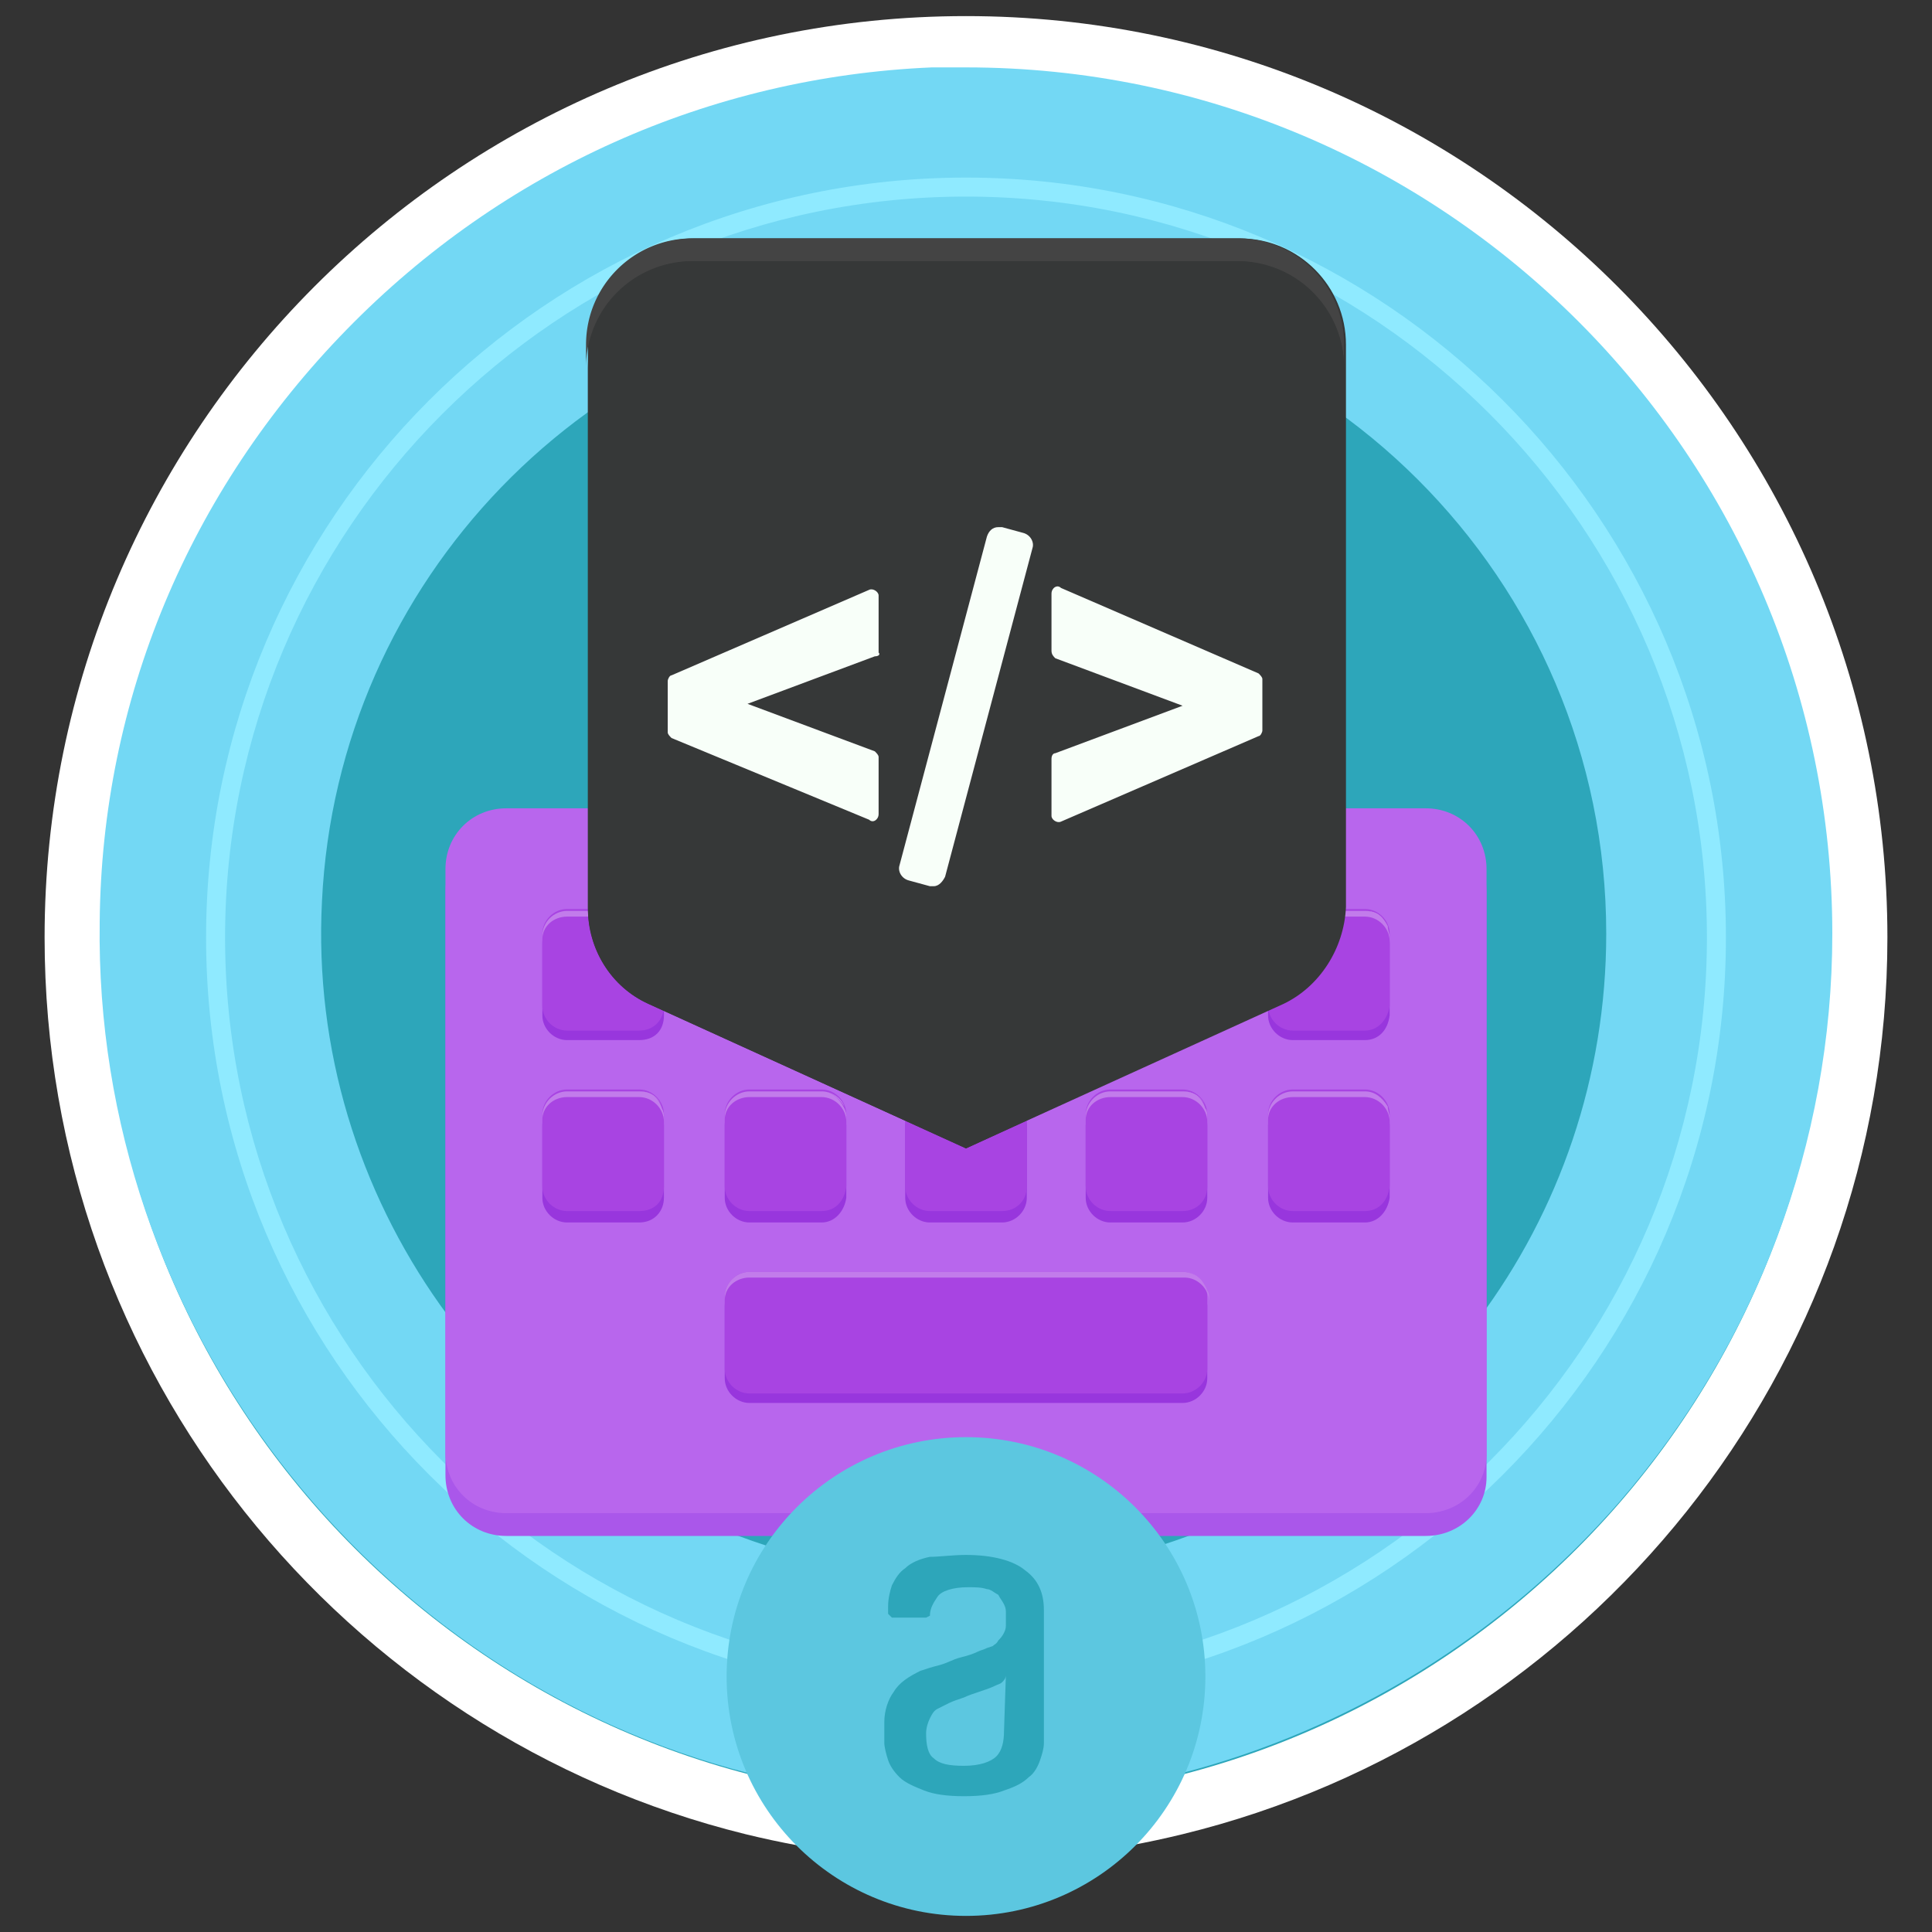 <svg version="1" xmlns="http://www.w3.org/2000/svg" viewBox="0 0 300 300"><rect x="0" y="0" width="300" height="300" fill="#333333" stroke="none"/><path fill="#FFF" d="M293.075 145.575c0 67.26-46.61 123.9-109.445 139.24-10.915 2.655-22.125 4.13-33.925 4.13s-23.01-1.475-33.925-4.13C53.535 269.475 6.925 213.13 6.925 145.575 6.925 66.81 70.94 2.5 150 2.5s143.075 64.31 143.075 143.075"/><path fill="#2DA6BA" d="M284.225 145.575c0 74.045-60.18 134.225-134.225 134.225S15.775 219.62 15.775 145.575 75.955 11.645 150 11.645s134.225 59.885 134.225 133.93"/><path fill="#73D8F4" d="M116.37 275.375c-59-15.045-101.775-69.915-100.89-132.16.295-34.515 13.865-66.965 38.35-92.04 24.19-24.78 56.345-39.235 90.86-40.71H150c74.34 0 134.52 60.475 134.52 134.52 0 32.45-11.8 63.72-33.04 88.205-17.995 20.65-41.89 35.4-68.145 42.185 1.77-4.13 2.36-8.555 2.36-13.275 0-7.965-2.655-15.34-7.375-21.535 41.89-12.39 71.095-51.035 71.095-95.58 0-55.165-44.84-99.71-99.71-99.71-2.655 0-5.605 0-8.555.295-49.56 4.13-88.795 44.545-91.155 94.4-2.36 46.02 27.73 87.615 70.8 100.595-4.72 6.195-7.375 13.865-7.375 21.535.59 4.72 1.475 9.145 2.95 13.275z"/><path fill="#8FEAFF" d="M150 263.575c-64.9 0-118-52.805-118-118 0-64.9 52.805-118 118-118 64.9 0 118 52.805 118 118s-53.1 118-118 118zm0-233.05c-63.425 0-115.05 51.625-115.05 115.05S86.575 260.625 150 260.625 265.05 209 265.05 145.575 213.425 30.525 150 30.525z"/><path fill="#AA57EA" d="M221.39 238.5H78.61c-5.31 0-9.44-4.13-9.44-9.44v-90.565c0-5.31 4.13-9.44 9.44-9.44h142.78c5.31 0 9.44 4.13 9.44 9.44v90.86c0 5.015-4.13 9.145-9.44 9.145"/><path fill="#B866ED" d="M221.39 234.96H78.61c-5.31 0-9.44-4.13-9.44-9.44v-90.565c0-5.31 4.13-9.44 9.44-9.44h142.78c5.31 0 9.44 4.13 9.44 9.44v90.86c0 5.015-4.13 9.145-9.44 9.145"/><path fill="#9836DD" d="M99.26 161.505H88.05c-2.065 0-3.835-1.77-3.835-3.835v-11.21c0-2.065 1.77-3.835 3.835-3.835h11.21c2.065 0 3.835 1.77 3.835 3.835v11.21c0 2.36-1.475 3.835-3.835 3.835m28.32 0h-11.21c-2.065 0-3.835-1.77-3.835-3.835v-11.21c0-2.065 1.77-3.835 3.835-3.835h11.21c2.065 0 3.835 1.77 3.835 3.835v11.21c-.295 2.36-1.77 3.835-3.835 3.835m28.025 0h-11.21c-2.065 0-3.835-1.77-3.835-3.835v-11.21c0-2.065 1.77-3.835 3.835-3.835h11.21c2.065 0 3.835 1.77 3.835 3.835v11.21c0 2.36-1.77 3.835-3.835 3.835m28.025 0h-11.21c-2.065 0-3.835-1.77-3.835-3.835v-11.21c0-2.065 1.77-3.835 3.835-3.835h11.21c2.065 0 3.835 1.77 3.835 3.835v11.21c0 2.36-1.77 3.835-3.835 3.835m28.32 0h-11.21c-2.065 0-3.835-1.77-3.835-3.835v-11.21c0-2.065 1.77-3.835 3.835-3.835h11.21c2.065 0 3.835 1.77 3.835 3.835v11.21c-.295 2.36-1.77 3.835-3.835 3.835m-112.69 28.32H88.05c-2.065 0-3.835-1.77-3.835-3.835v-11.21c0-2.065 1.77-3.835 3.835-3.835h11.21c2.065 0 3.835 1.77 3.835 3.835v11.21c0 2.065-1.475 3.835-3.835 3.835m28.32 0h-11.21c-2.065 0-3.835-1.77-3.835-3.835v-11.21c0-2.065 1.77-3.835 3.835-3.835h11.21c2.065 0 3.835 1.77 3.835 3.835v11.21c-.295 2.065-1.77 3.835-3.835 3.835m28.025 0h-11.21c-2.065 0-3.835-1.77-3.835-3.835v-11.21c0-2.065 1.77-3.835 3.835-3.835h11.21c2.065 0 3.835 1.77 3.835 3.835v11.21c0 2.065-1.77 3.835-3.835 3.835m28.025 0h-11.21c-2.065 0-3.835-1.77-3.835-3.835v-11.21c0-2.065 1.77-3.835 3.835-3.835h11.21c2.065 0 3.835 1.77 3.835 3.835v11.21c0 2.065-1.77 3.835-3.835 3.835m28.32 0h-11.21c-2.065 0-3.835-1.77-3.835-3.835v-11.21c0-2.065 1.77-3.835 3.835-3.835h11.21c2.065 0 3.835 1.77 3.835 3.835v11.21c-.295 2.065-1.77 3.835-3.835 3.835m-28.32 9.145h-67.26c-2.065 0-3.835 1.77-3.835 3.835v11.21c0 2.065 1.77 3.835 3.835 3.835h67.26c2.065 0 3.835-1.77 3.835-3.835v-11.21c0-2.065-1.77-3.835-3.835-3.835"/><path fill="#A844E2" d="M99.26 160.03H88.05c-2.065 0-3.835-1.77-3.835-3.835v-11.21c0-2.065 1.77-3.835 3.835-3.835h11.21c2.065 0 3.835 1.77 3.835 3.835v11.21c0 2.065-1.475 3.835-3.835 3.835m28.32 0h-11.21c-2.065 0-3.835-1.77-3.835-3.835v-11.21c0-2.065 1.77-3.835 3.835-3.835h11.21c2.065 0 3.835 1.77 3.835 3.835v11.21c-.295 2.065-1.77 3.835-3.835 3.835m28.025 0h-11.21c-2.065 0-3.835-1.77-3.835-3.835v-11.21c0-2.065 1.77-3.835 3.835-3.835h11.21c2.065 0 3.835 1.77 3.835 3.835v11.21c0 2.065-1.77 3.835-3.835 3.835m28.025 0h-11.21c-2.065 0-3.835-1.77-3.835-3.835v-11.21c0-2.065 1.77-3.835 3.835-3.835h11.21c2.065 0 3.835 1.77 3.835 3.835v11.21c0 2.065-1.77 3.835-3.835 3.835m28.32 0h-11.21c-2.065 0-3.835-1.77-3.835-3.835v-11.21c0-2.065 1.77-3.835 3.835-3.835h11.21c2.065 0 3.835 1.77 3.835 3.835v11.21c-.295 2.065-1.77 3.835-3.835 3.835M99.26 188.055H88.05c-2.065 0-3.835-1.77-3.835-3.835v-11.21c0-2.065 1.77-3.835 3.835-3.835h11.21c2.065 0 3.835 1.77 3.835 3.835v11.21c0 2.36-1.475 3.835-3.835 3.835m28.32 0h-11.21c-2.065 0-3.835-1.77-3.835-3.835v-11.21c0-2.065 1.77-3.835 3.835-3.835h11.21c2.065 0 3.835 1.77 3.835 3.835v11.21c-.295 2.36-1.77 3.835-3.835 3.835m28.025 0h-11.21c-2.065 0-3.835-1.77-3.835-3.835v-11.21c0-2.065 1.77-3.835 3.835-3.835h11.21c2.065 0 3.835 1.77 3.835 3.835v11.21c0 2.36-1.77 3.835-3.835 3.835m28.025 0h-11.21c-2.065 0-3.835-1.77-3.835-3.835v-11.21c0-2.065 1.77-3.835 3.835-3.835h11.21c2.065 0 3.835 1.77 3.835 3.835v11.21c0 2.36-1.77 3.835-3.835 3.835m28.32 0h-11.21c-2.065 0-3.835-1.77-3.835-3.835v-11.21c0-2.065 1.77-3.835 3.835-3.835h11.21c2.065 0 3.835 1.77 3.835 3.835v11.21c-.295 2.36-1.77 3.835-3.835 3.835m-28.32 9.44h-67.26c-2.065 0-3.835 1.77-3.835 3.835v11.21c0 2.065 1.77 3.835 3.835 3.835h67.26c2.065 0 3.835-1.77 3.835-3.835v-11.21c0-2.065-1.77-3.835-3.835-3.835"/><path fill="#CD94F2" d="M99.26 141.445H88.05c-2.065 0-3.835 1.77-3.835 3.835v.59-.59c0-2.065 1.77-3.835 3.835-3.835h11.21c1.475 0 2.95.885 3.54 2.36-.59-1.475-1.77-2.36-3.54-2.36"/><path fill="#C27CEB" d="M99.26 141.445H88.05c-2.065 0-3.835 1.77-3.835 3.835v.59c0-2.065 1.77-3.54 3.835-3.54h11.21c2.065 0 3.835 1.77 3.835 3.835v-.59c0-.59 0-.885-.295-1.475-.59-1.77-1.77-2.655-3.54-2.655"/><path fill="#CD94F2" d="M127.58 141.445h-11.21c-2.065 0-3.835 1.77-3.835 3.835v.59-.59c0-2.065 1.77-3.835 3.835-3.835h11.21c1.475 0 2.95.885 3.54 2.36-.885-1.475-2.065-2.36-3.54-2.36"/><path fill="#C27CEB" d="M127.58 141.445h-11.21c-2.065 0-3.835 1.77-3.835 3.835v.59c0-2.065 1.77-3.54 3.835-3.54h11.21c2.065 0 3.835 1.77 3.835 3.835v-.59c0-.59 0-.885-.295-1.475-.885-1.77-2.065-2.655-3.54-2.655"/><path fill="#CD94F2" d="M155.605 141.445h-11.21c-2.065 0-3.835 1.77-3.835 3.835v.59-.59c0-2.065 1.77-3.835 3.835-3.835h11.21c1.475 0 2.655.885 3.245 2.065-.59-1.18-1.77-2.065-3.245-2.065"/><path fill="#C27CEB" d="M155.605 141.445h-11.21c-2.065 0-3.835 1.77-3.835 3.835v.59c0-2.065 1.77-3.54 3.835-3.54h11.21c2.065 0 3.835 1.77 3.835 3.835v-.59c0-.59 0-1.18-.295-1.77-.885-1.475-2.065-2.36-3.54-2.36"/><path fill="#CD94F2" d="M183.63 141.445h-11.21c-2.065 0-3.835 1.77-3.835 3.835v.59-.59c0-2.065 1.77-3.835 3.835-3.835h11.21c1.475 0 2.95.885 3.54 2.36-.59-1.475-1.77-2.36-3.54-2.36"/><path fill="#C27CEB" d="M183.63 141.445h-11.21c-2.065 0-3.835 1.77-3.835 3.835v.59c0-2.065 1.77-3.54 3.835-3.54h11.21c2.065 0 3.835 1.77 3.835 3.835v-.59c0-.59 0-1.18-.295-1.475-.59-1.77-1.77-2.655-3.54-2.655"/><path fill="#CD94F2" d="M211.95 141.445h-11.21c-2.065 0-3.835 1.77-3.835 3.835v.59-.59c0-2.065 1.77-3.835 3.835-3.835h11.21c1.475 0 2.655.885 3.245 2.065-.59-1.475-1.77-2.065-3.245-2.065"/><path fill="#C27CEB" d="M211.95 141.445h-11.21c-2.065 0-3.835 1.77-3.835 3.835v.59c0-2.065 1.77-3.54 3.835-3.54h11.21c2.065 0 3.835 1.77 3.835 3.835v-.59c0-.59-.295-1.18-.295-1.77-.885-1.77-2.065-2.36-3.54-2.36"/><path fill="#CD94F2" d="M99.26 169.47H88.05c-2.065 0-3.835 1.77-3.835 3.835v.59-.59c0-2.065 1.77-3.835 3.835-3.835h11.21c1.475 0 2.95.885 3.54 2.36-.59-1.475-1.77-2.36-3.54-2.36"/><path fill="#C27CEB" d="M99.26 169.47H88.05c-2.065 0-3.835 1.77-3.835 3.835v.59c0-2.065 1.77-3.54 3.835-3.54h11.21c2.065 0 3.835 1.77 3.835 3.835v-.59c0-.59 0-.885-.295-1.475-.59-1.77-1.77-2.655-3.54-2.655"/><path fill="#CD94F2" d="M127.58 169.47h-11.21c-2.065 0-3.835 1.77-3.835 3.835v.59-.59c0-2.065 1.77-3.835 3.835-3.835h11.21c1.475 0 2.95.885 3.54 2.36-.885-1.475-2.065-2.36-3.54-2.36"/><path fill="#C27CEB" d="M127.58 169.47h-11.21c-2.065 0-3.835 1.77-3.835 3.835v.59c0-2.065 1.77-3.54 3.835-3.54h11.21c2.065 0 3.835 1.77 3.835 3.835v-.59c0-.59 0-.885-.295-1.475-.885-1.77-2.065-2.655-3.54-2.655"/><path fill="#CD94F2" d="M155.605 169.47h-11.21c-2.065 0-3.835 1.77-3.835 3.835v.59-.59c0-2.065 1.77-3.835 3.835-3.835h11.21c1.475 0 2.655.885 3.245 2.065-.59-1.18-1.77-2.065-3.245-2.065"/><path fill="#C27CEB" d="M155.605 169.47h-11.21c-2.065 0-3.835 1.77-3.835 3.835v.59c0-2.065 1.77-3.54 3.835-3.54h11.21c2.065 0 3.835 1.77 3.835 3.835v-.59c0-.59 0-1.18-.295-1.77-.885-1.475-2.065-2.36-3.54-2.36"/><path fill="#CD94F2" d="M183.63 169.47h-11.21c-2.065 0-3.835 1.77-3.835 3.835v.59-.59c0-2.065 1.77-3.835 3.835-3.835h11.21c1.475 0 2.95.885 3.54 2.36-.59-1.475-1.77-2.36-3.54-2.36"/><path fill="#C27CEB" d="M183.63 169.47h-11.21c-2.065 0-3.835 1.77-3.835 3.835v.59c0-2.065 1.77-3.54 3.835-3.54h11.21c2.065 0 3.835 1.77 3.835 3.835v-.59c0-.59 0-1.18-.295-1.475-.59-1.77-1.77-2.655-3.54-2.655"/><path fill="#CD94F2" d="M211.95 169.47h-11.21c-2.065 0-3.835 1.77-3.835 3.835v.59-.59c0-2.065 1.77-3.835 3.835-3.835h11.21c1.475 0 2.655.885 3.245 2.065-.59-1.18-1.77-2.065-3.245-2.065"/><path fill="#C27CEB" d="M211.95 169.47h-11.21c-2.065 0-3.835 1.77-3.835 3.835v.59c0-2.065 1.77-3.54 3.835-3.54h11.21c2.065 0 3.835 1.77 3.835 3.835v-.59c0-.59-.295-1.18-.295-1.77-.885-1.475-2.065-2.36-3.54-2.36"/><path fill="#CD94F2" d="M183.63 197.495h-67.26c-2.065 0-3.835 1.77-3.835 3.835v.59-.59c0-2.065 1.77-3.835 3.835-3.835h67.26c1.77 0 2.95 1.18 3.54 2.655-.295-1.475-1.77-2.655-3.54-2.655"/><path fill="#C27CEB" d="M183.63 197.495h-67.26c-2.065 0-3.835 1.77-3.835 3.835v.59c0-2.065 1.77-3.54 3.835-3.54h67.555c2.065 0 3.835 1.77 3.835 3.835v-.59c0-.295 0-.885-.295-1.18-.59-1.77-2.065-2.95-3.835-2.95"/><path fill="#363838" d="M199.265 155.9L150 178.32l-49.265-22.42c-5.9-2.655-9.44-8.555-9.44-15.045v-87.32c0-9.145 7.375-16.52 16.52-16.52h84.665c9.145 0 16.52 7.375 16.52 16.52v87.32c-.295 6.49-4.13 12.39-9.735 15.045z"/><path fill="#444" d="M208.705 53.535v3.54c0-9.145-7.375-16.52-16.52-16.52H107.52A16.493 16.493 0 0 0 91 57.075v-3.54c0-9.145 7.375-16.52 16.52-16.52h84.665c9.145 0 16.52 7.375 16.52 16.52z"/><path fill="#363838" d="M208.705 57.075v83.78c0 6.49-3.835 12.095-9.44 14.75L150 178.32l-49.265-22.42c-5.9-2.655-9.44-8.555-9.44-14.75V57.075c0-9.145 7.375-16.52 16.52-16.52h84.665c8.85.295 16.225 7.67 16.225 16.52z"/><path fill="#F8FFF9" d="M135.84 101.915l-19.765 7.375 19.765 7.375c.295.295.59.59.59.885v8.85c0 .885-.885 1.475-1.475.885l-30.68-12.685c-.295-.295-.59-.59-.59-.885v-7.965c0-.295.295-.885.59-.885l30.68-13.275c.59-.295 1.475.295 1.475.885v8.85c.295.295 0 .59-.59.59zm27.435-.885v-8.85c0-.885.885-1.475 1.475-.885l30.68 13.275c.295.295.59.59.59.885v7.965c0 .295-.295.885-.59.885l-30.68 13.275c-.59.295-1.475-.295-1.475-.885v-8.85c0-.59.295-.885.59-.885l19.765-7.375-19.765-7.375c-.295-.295-.59-.59-.59-1.18zm-18.29 36.58h-.59l-3.245-.885c-1.18-.295-1.77-1.475-1.475-2.36l13.57-51.035c.295-.885.885-1.475 1.77-1.475h.59l3.245.885c1.18.295 1.77 1.475 1.475 2.36l-13.57 51.035c-.295.59-.885 1.475-1.77 1.475z"/><circle fill="#5CC7E0" cx="150" cy="260.33" r="37.17"/><path fill="#2DA6BA" d="M156.195 260.035c0 .59-.295.885-.59 1.18-.295.295-.59.295-1.18.59s-1.475.59-2.36.885-1.77.59-2.36.885c-.885.295-1.77.59-2.36.885l-1.77.885c-.59.295-.885.885-1.18 1.475s-.59 1.475-.59 2.36c0 1.77.295 3.245 1.18 3.835.885.885 2.36 1.18 4.72 1.18s4.13-.59 5.015-1.475 1.18-2.36 1.18-3.835l.295-8.85zM150 241.45c4.13 0 7.375.885 9.145 2.36 2.065 1.475 2.95 3.54 2.95 6.195v20.65c0 .885-.295 1.77-.59 2.655s-.885 2.065-1.77 2.655c-.885.885-2.065 1.475-3.835 2.065-1.475.59-3.54.885-6.195.885s-4.72-.295-6.195-.885-2.95-1.18-3.835-2.065c-.885-.885-1.475-1.77-1.77-2.655s-.59-2.065-.59-2.655v-3.245c0-1.77.59-3.54 1.475-4.72.885-1.475 2.36-2.36 4.13-3.245.885-.295 1.77-.59 2.95-.885s2.065-.885 3.245-1.18c1.18-.295 2.065-.59 2.655-.885s.885-.295 1.475-.59l.885-.295c.295-.295.59-.295.885-.885.295-.295.59-.59.885-1.18s.295-.885.295-1.475v-1.475c0-.59 0-.885-.295-1.475s-.59-.885-.885-1.475c-.59-.295-1.18-.885-1.77-.885-.885-.295-1.77-.295-2.95-.295-2.36 0-4.13.59-4.72 1.475-.59.885-1.18 1.77-1.18 2.95l-.59.295h-5.31l-.59-.59v-1.18c0-1.18.295-2.36.59-3.245.59-1.18 1.18-2.065 2.065-2.655.885-.885 2.36-1.475 3.835-1.77 1.475 0 3.54-.295 5.605-.295z"/></svg>